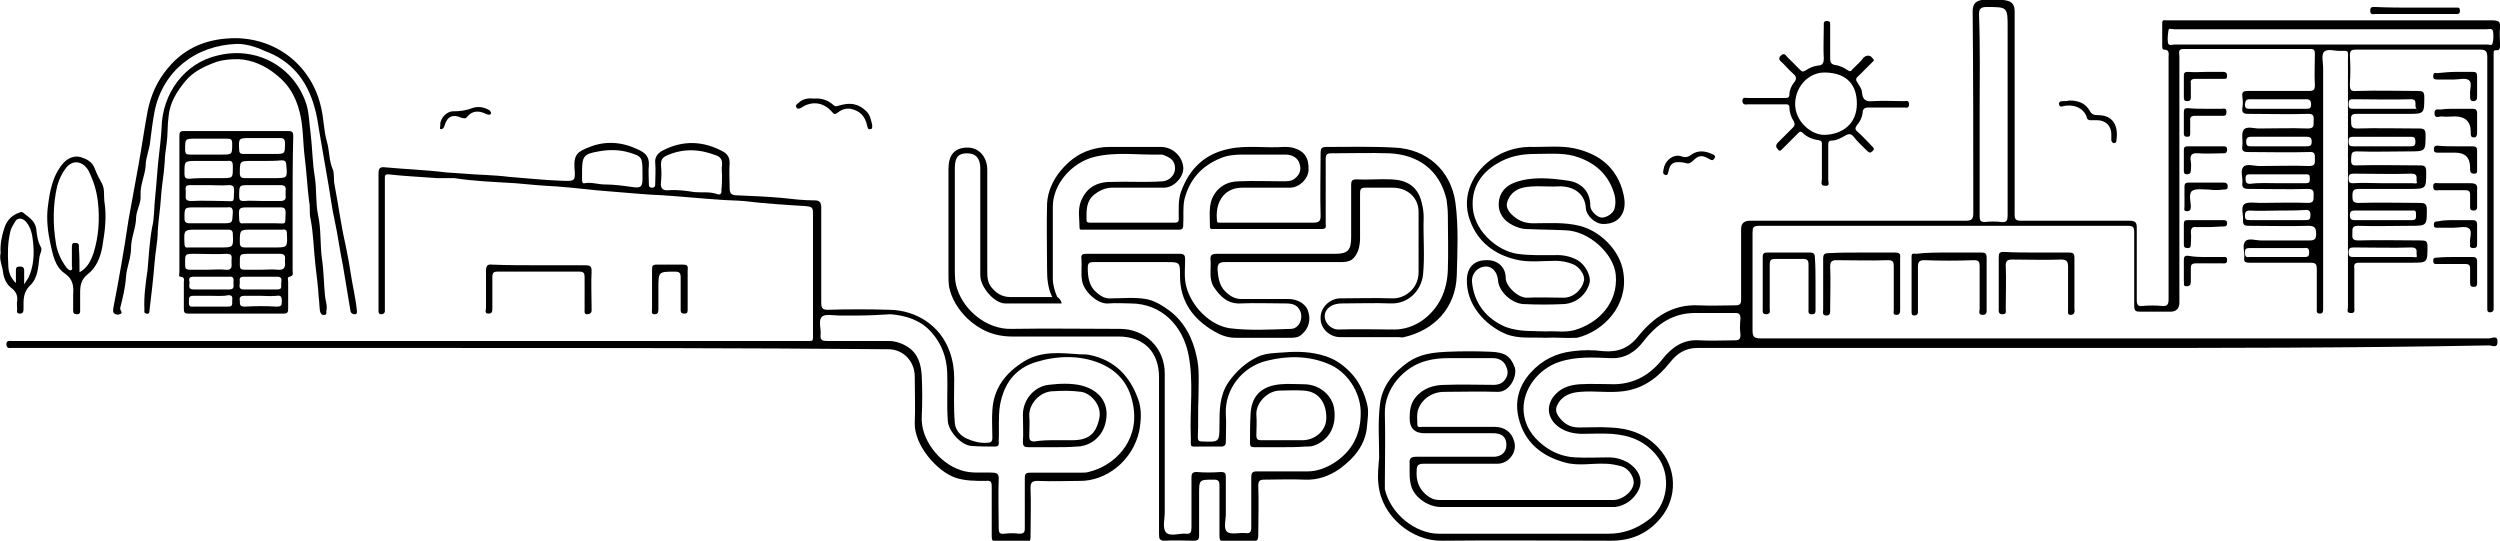 <?xml version="1.0" encoding="utf-8"?>
<!-- Generator: Adobe Illustrator 27.5.0, SVG Export Plug-In . SVG Version: 6.00 Build 0)  -->
<svg version="1.1" id="Layer_1" xmlns="http://www.w3.org/2000/svg" xmlns:xlink="http://www.w3.org/1999/xlink" x="0px" y="0px"
	 viewBox="0 0 393 85" style="enable-background:new 0 0 393 85;" xml:space="preserve">
<g>
	<g>
		<path d="M328.7,54.7c-20.6,0-41.3,0-61.9,0c-1.9,0-3.2,0.9-4.3,2.3c-1.9,2.4-4.2,4.1-7.3,4.5c-2.3,0.3-4.5-0.1-6.8,0.1
			c-1.5,0.1-2.9,0.6-3.6,2.1c-0.3,0.6-0.2,1.1,0.1,1.6c0.8,1.2,1.8,1.9,3.3,1.9c1.6,0,3.3-0.1,4.9,0c2.9,0.1,5.6,1,7.6,3.2
			c2.9,3.1,3.1,7.8,0.3,11.1c-2,2.4-4.6,3.5-7.7,3.5c-8.9,0-17.8-0.1-26.6,0c-4.7,0.1-9.5-3.8-10-8.8c-0.2-1.4,0-2.9,0.1-4.3
			c0-2.7-0.2-5.4,0.1-8.1c0.3-3.1,2.1-5.2,4.5-6.9c1.9-1.3,4-1.5,6.1-1.6c2.3-0.1,4.6-0.1,6.9,0c2.1,0.1,3,0.6,3.7,2.4
			c0.5,1.4-0.8,4-2.7,3.9c-2.8-0.1-5.6,0-8.4,0c-1.9,0-3.6,1.2-4.1,2.9c-0.2,0.7-0.1,1.5-0.1,2.2c0,0.6,0.5,0.4,0.8,0.4
			c3.8,0,7.5,0,11.3,0c1.6,0,2.7,0.8,3.1,2.2c0.6,1.7-0.8,3.6-2.6,3.6c-3.9,0-7.7,0-11.6,0c-0.9,0-1.1,0.3-1.1,1.1
			c-0.1,1.5,0.3,2.7,1.4,3.7c0.7,0.6,1.3,0.9,2.2,0.9c9.1,0,18.2,0,27.3,0c1.6,0,3.4-1.6,3.2-3c-0.1-0.9-0.9-2-1.9-2.3
			c-0.8-0.2-1.7-0.4-2.5-0.4c-2.2-0.1-4.3,0.4-6.4-0.2c-3.7-1-6.4-3.2-7.3-7.1c-0.6-2.6,0.1-5,1.9-7c1.8-2,4-3.1,6.7-3.4
			c1.6-0.2,3.1-0.2,4.7,0c2.2,0.2,4-0.4,5.5-2.3c2.4-3,5.4-5.1,9.5-4.9c1.9,0.1,3.9,0,5.8,0c0.7,0,0.9-0.2,0.9-0.9
			c0-3.7,0-7.4,0-11.1c0-0.9,0.5-1.3,1.4-1.3c11.3,0,22.6,0,33.9,0c0.9,0,1.2-0.2,1.2-1.2c0-10.6,0-21.1-0.1-31.7
			c0-1.1,0.4-1.6,1.4-1.8c1.3-0.3,2.7-0.2,4,0.1c0.9,0.2,1.2,0.8,1.2,1.7c0,1.6,0,3.2,0,4.8c0,9,0,18.1,0,27.1c0,0.8,0.2,1,1,1
			c5.7,0,11.4,0,17.1,0c0.9,0,1.1,0.3,1.1,1.1c0,3.8,0,7.6,0,11.4c0,0.7,0.2,1,0.9,0.9c1-0.1,2.1-0.1,3.1,0c0.8,0.1,1-0.3,1-1
			c0-3.7,0-7.4,0-11.1c0-9,0-18,0-27c0-0.5,0.2-1.2-0.7-1.2c-0.3,0-0.3-0.3-0.3-0.6c0-1.2,0-2.3,0-3.5c0-0.4,0.1-0.6,0.5-0.5
			c0.2,0,0.4,0,0.6,0c16.9,0,33.9,0,50.8,0c1,0,1.3,0.2,1.2,1.2c-0.1,0.8,0,1.6,0,2.5c0,0.5,0.1,1.1-0.7,1c-0.3,0-0.3,0.2-0.3,0.4
			c0,0.3,0,0.5,0,0.8c0,12.9,0,25.8,0,38.7c0,0.3,0,0.6,0,0.9c-0.1,0.3-0.3,0.4-0.6,0.4c-0.3,0-0.4-0.2-0.4-0.5c0-0.3,0-0.5,0-0.8
			c0-12.9,0-25.9,0-38.8c0-0.9-0.2-1.2-1.1-1.2c-6.5,0-13,0-19.5,0c-0.7,0-1,0.1-1,0.9c0.1,1.5,0.1,3,0,4.5c0,0.9,0.1,1.2,1.1,1.1
			c3.2-0.1,6.4,0,9.6,0c0.7,0,1,0.1,1,0.9c0,2.7,0,2.7-2.6,2.7c-2.7,0-5.4,0-8.1,0c-1,0-0.8,0.6-0.8,1.2c0,0.6,0,1.1,0.9,1.1
			c3.3-0.1,6.5,0,9.8,0c0.8,0,1,0.2,1,1c0,2.6,0,2.6-2.6,2.6c-2.7,0-5.5,0.1-8.2,0c-1,0-0.8,0.5-0.9,1.1c0,0.6-0.1,1.2,0.9,1.1
			c3.3-0.1,6.6,0,9.9,0c0.8,0,1,0.2,1,1c0,2.7,0,2.7-2.6,2.7c-2.6,0-5.3,0-7.9,0c-0.9,0-1.1,0.2-1.1,1.1c0,0.8,0.1,1.1,1,1.1
			c3.2-0.1,6.4,0,9.6,0c0.7,0,1.1,0.1,1.1,1c0,2.6,0,2.6-2.6,2.6c-2.7,0-5.5,0.1-8.2,0c-1,0-0.9,0.5-0.9,1.1c0,0.6-0.2,1.2,0.9,1.2
			c3.3-0.1,6.6,0,9.9,0c0.7,0,1,0.1,1,0.9c0,2.6,0,2.6-2.5,2.6c-2.7,0-5.5,0-8.2,0c-0.7,0-0.9,0.2-0.8,0.9c0,2,0,4.1,0,6.1
			c0,0.4,0.2,1-0.6,0.9c-0.7,0-0.4-0.6-0.4-0.9c0-13,0-26,0-38.9c0-1.6,0.2-1.4-1.4-1.4c-0.8,0-1.9-0.4-2.4,0.2
			c-0.4,0.5-0.1,1.6-0.1,2.4c0,12.4,0,24.8,0,37.2c0,0.2,0,0.5,0,0.7c0,0.4,0,0.8-0.5,0.8c-0.6,0-0.5-0.4-0.5-0.8c0-2.1,0-4.2,0-6.2
			c0-0.8-0.2-1-1-1c-3.2,0-6.4,0-9.6,0c-0.7,0-0.9-0.2-0.8-0.8c0.1-0.9-0.4-2,0.2-2.6c0.5-0.5,1.6-0.1,2.4-0.1c2.5,0,5.1,0,7.6,0
			c0.9,0,1.1-0.2,1.1-1.1c0-0.9-0.3-1.2-1.2-1.2c-3.1,0.1-6.2,0-9.4,0c-0.6,0-0.9-0.1-0.9-0.8c0.1-0.9-0.4-2.1,0.2-2.6
			c0.5-0.4,1.7-0.2,2.5-0.2c2.5,0,5-0.1,7.5,0c0.9,0,0.9-0.4,0.9-1.1c0-0.6,0.1-1.1-0.9-1.1c-3.1,0.1-6.2,0-9.2,0
			c-0.8,0-1.2-0.1-1.1-1c0.1-0.8-0.4-1.9,0.2-2.5c0.5-0.5,1.6-0.1,2.5-0.1c2.6,0,5.2-0.1,7.8,0c1,0,0.9-0.5,0.9-1.1
			c0-0.6,0.1-1.2-0.9-1.1c-3.2,0.1-6.4,0-9.6,0c-0.8,0-1-0.2-0.9-1c0.1-0.8-0.2-1.9,0.2-2.5c0.5-0.6,1.6-0.2,2.4-0.2
			c2.6,0,5.1-0.1,7.7,0c1,0,0.9-0.5,0.9-1.1c0-0.6,0.2-1.2-0.8-1.2c-3.1,0.1-6.3,0-9.5,0c-0.7,0-1-0.2-0.9-0.9
			c0.1-0.6,0.1-1.2,0-1.8c-0.1-0.8,0.2-0.9,0.9-0.9c3.2,0,6.4,0,9.6,0c0.7,0,0.9-0.2,0.9-0.9c-0.1-1.6,0-3.3,0-4.9
			c0-0.6-0.1-0.8-0.7-0.8c-6.6,0-13.3,0-19.9,0c-1,0-0.7,0.6-0.7,1.1c0,12.9,0,25.9,0,38.8c0,0.9-0.5,1.4-1.4,1.4
			c-1.6,0-3.1,0-4.7,0c-0.8,0-1-0.1-1-1c0-3.8,0-7.7,0-11.5c0-0.8-0.2-1-1-1c-19.3,0-38.7,0-58,0c-0.9,0-1,0.3-1,1.1
			c0,5.1,0,10.2,0,15.3c0,1,0.2,1.3,1.3,1.3c38.2,0,76.4,0,114.5,0c0.4,0,1.4-0.6,1.3,0.6c0,1-0.9,0.5-1.3,0.5
			C370,54.7,349.4,54.7,328.7,54.7L328.7,54.7z M239.8,83.9c4.4,0,8.7,0,13.1,0c2.2,0,4.2-0.7,6-2c3.4-2.3,3.9-7.3,1.6-10.2
			c-1.9-2.4-4.3-3.3-7.2-3.5c-1.5-0.1-3,0-4.5,0c-1.4,0-2.7-0.3-3.8-1.1c-1.9-1.4-2-3.6-0.4-5.2c1.1-1.1,2.4-1.4,3.8-1.5
			c1.8-0.1,3.7,0,5.5,0c3.1-0.1,5.5-1.5,7.4-3.9c1.5-1.9,3.3-3.2,5.9-3c1.8,0.1,3.7,0,5.5,0c0.7,0,0.9-0.2,0.9-0.9
			c-0.1-0.8-0.1-1.6,0-2.5c0-0.7-0.2-0.9-0.8-0.9c-2.1,0-4.2,0-6.3,0c-3.5,0-6,1.7-8.1,4.4c-1.3,1.7-2.9,2.8-5.2,2.7
			c-2.7-0.1-5.4-0.3-8.1,0.6c-3.3,1.1-5.7,4.3-5.6,7.5c0.1,2.4,1.3,4.2,3.1,5.6c1.4,1.1,3.1,1.8,5,1.9c1.8,0.1,3.5,0,5.3,0
			c1.1,0,2.1,0.3,3,0.8c1.3,0.8,2.7,2.5,1.6,4.5c-0.7,1.3-2,2.3-3.6,2.5c-0.3,0-0.6,0-0.9,0c-8.8,0-17.7,0-26.5,0
			c-1.9,0-4-1.4-4.6-3.1c-0.4-1.2-0.3-2.5-0.3-3.7c-0.1-0.8,0.2-1.1,1-1.1c3.9,0,7.7,0,11.6,0c0.3,0,0.5,0,0.8,0
			c1.2-0.1,1.9-0.9,1.8-2.1c-0.1-1.1-0.8-1.6-2.1-1.6c-3.6,0-7.2,0-10.8,0c-1.5,0-2.3-0.8-2.3-2.3c0-1.2,0.1-2.3,0.9-3.3
			c1.2-1.5,2.9-2,4.7-2c2.5-0.1,5.1,0,7.6,0c0.5,0,1-0.1,1.4-0.4c0.8-0.7,1-1.6,0.6-2.4c-0.3-0.9-1.1-1.4-2.1-1.4c-2.3,0-4.7,0-7,0
			c-1.2,0-2.3,0.1-3.4,0.4c-3.6,0.9-6.7,4.4-6.6,8.3c0.1,3.7,0,7.4,0,11c0,0.3,0,0.6,0,0.9c0.9,3.9,4.8,7,8.5,7
			C230.8,83.9,235.3,83.9,239.8,83.9L239.8,83.9z M311.2,18c0,5.3,0,10.7,0,16c0,0.6,0.1,0.9,0.8,0.9c0.9-0.1,1.8-0.1,2.6,0
			c0.9,0.1,1-0.3,1-1.1c0-9.8,0-19.6,0-29.4c0-3.3,0-3.3-3.3-3.3c-0.8,0-1.2,0.2-1.2,1.1C311.3,7.5,311.2,12.8,311.2,18L311.2,18z
			 M366.4,4.6c-8.2,0-16.4,0-24.6,0c-0.3,0-0.9-0.2-0.9,0.1c-0.1,0.6-0.2,1.4-0.1,2c0.1,0.6,0.7,0.3,1,0.3c12.5,0,25,0,37.5,0
			c3.9,0,7.8,0,11.7,0c0.3,0,0.7,0.2,0.8-0.1c0.2-0.6,0.2-1.4,0.1-2c-0.1-0.5-0.7-0.3-1-0.3C382.7,4.6,374.5,4.6,366.4,4.6
			L366.4,4.6z M358.1,23c1.5,0,2.9,0,4.4,0c0.5,0,0.9,0,0.9-0.7c0-0.6-0.2-0.8-0.8-0.8c-2.9,0-5.8,0-8.7,0c-0.6,0-0.8,0.2-0.8,0.8
			c0,0.7,0.3,0.7,0.9,0.7C355.3,23,356.7,23,358.1,23z M358.2,33.1C358.2,33.1,358.2,33.1,358.2,33.1c-1.5,0-3,0.1-4.5,0
			c-0.6,0-0.8,0.2-0.8,0.8c0,0.6,0.2,0.7,0.8,0.7c2.9,0,5.9,0,8.8,0c0.6,0,0.7-0.2,0.7-0.8c0-0.6-0.2-0.8-0.7-0.8
			C361.1,33.1,359.6,33.1,358.2,33.1z M374.5,40.4c1.6,0,3.1,0,4.7,0c0.3,0,0.9,0.2,0.7-0.3c-0.1-0.4,0.3-1.2-0.8-1.2
			c-3,0.1-6.1,0-9.1,0c-0.5,0-0.8,0.1-0.8,0.7c0,0.6,0.1,0.8,0.7,0.8C371.4,40.4,373,40.4,374.5,40.4z M379.9,17.1
			c-0.5-0.4,0.3-1.5-0.9-1.5c-3,0.1-6.1,0-9.1,0c-0.6,0-0.7,0.2-0.7,0.8c0,0.7,0.3,0.7,0.8,0.7c2.1,0,4.3,0,6.4,0
			C377.6,17.1,378.8,17.1,379.9,17.1z M374.5,28.8c1.6,0,3.1,0,4.7,0c0.3,0,0.9,0.2,0.7-0.3c-0.1-0.4,0.3-1.2-0.8-1.2
			c-3,0.1-6.1,0-9.1,0c-0.5,0-0.8,0.1-0.8,0.7c0,0.6,0.1,0.8,0.7,0.8C371.4,28.7,373,28.8,374.5,28.8z M374.6,21.5c-1.5,0-3,0-4.6,0
			c-0.6,0-0.8,0.1-0.8,0.7c0,0.6,0.1,0.8,0.7,0.8c3,0,6,0,9,0c0.6,0,0.8-0.1,0.8-0.7c0-0.7-0.2-0.8-0.8-0.8
			C377.5,21.5,376.1,21.5,374.6,21.5L374.6,21.5z M358,17.1c1.5,0,3,0,4.5,0c0.5,0,0.8,0,0.8-0.7c0-0.6-0.2-0.8-0.8-0.8
			c-2.9,0-5.9,0-8.8,0c-0.6,0-0.7,0.2-0.8,0.8c0,0.7,0.3,0.7,0.8,0.7C355.2,17.1,356.6,17.1,358,17.1z M374.5,34.6
			c1.6,0,3.1,0,4.7,0c0.6,0,0.6-0.3,0.6-0.8c0-0.5,0-0.8-0.6-0.7c-3,0-6.1,0-9.1,0c-0.5,0-0.7,0.2-0.7,0.7c0,0.5,0.1,0.8,0.7,0.8
			C371.5,34.6,373,34.6,374.5,34.6L374.5,34.6z M358.1,39c-1.5,0-3,0-4.5,0c-0.6,0-0.7,0.2-0.7,0.7c0,0.6,0.2,0.8,0.7,0.7
			c2.9,0,5.8,0,8.7,0c0.6,0,0.7-0.2,0.7-0.7c0-0.6-0.2-0.8-0.7-0.7C361,39,359.6,39,358.1,39z M358.1,28.8c1.5,0,2.9,0,4.4,0
			c0.6,0,0.6-0.3,0.6-0.7c0-0.5,0-0.7-0.6-0.7c-2.9,0-5.9,0-8.8,0c-0.5,0-0.7,0.1-0.7,0.7c0,0.5,0.1,0.8,0.7,0.8
			C355.2,28.7,356.6,28.8,358.1,28.8L358.1,28.8z"/>
		<path d="M165.4,46.7c-0.7-1.5-0.8-2.9-0.8-4.4c0-3.4-0.1-6.9,0-10.3c0.1-1.9,0.9-3.6,2-5c1.3-1.6,2.8-2.8,4.7-3.4
			c0.9-0.3,2-0.5,3-0.5c2.7,0,5.5,0,8.2,0c1.8,0,3.3,1.4,3.5,3.1c0.2,1.5-1.4,3.3-3,3.3c-2.7,0-5.4,0-8.1,0c-1.1,0-2,0.4-2.9,1.1
			c-1.3,1.1-1.2,2.5-1.2,4c0,0.4,0.3,0.4,0.6,0.4c4.4,0,8.9,0,13.3,0c0.6,0,0.6-0.3,0.6-0.7c0-1.3-0.1-2.7,0.3-4
			c1.3-3.7,3.7-6.1,7.6-6.9c2.8-0.6,5.7-0.1,8.6-0.3c0.6,0,1.1,0,1.7,0.2c1.6,0.5,2.3,1.6,2.2,3.5c-0.1,1.4-1.5,2.7-2.9,2.7
			c-2.5,0-5,0-7.5,0c-1.6,0-2.9,0.7-3.6,2.2c-0.4,0.9-0.5,1.9-0.4,2.9c0,0.5,0.3,0.4,0.6,0.4c1,0,2.1,0,3.2,0c3.8,0,7.6,0,11.4,0
			c0.9,0,1.1-0.3,1.1-1.1c-0.1-3.3,0-6.5,0-9.8c0-0.7,0.1-1,0.9-1c3.6,0,7.1-0.1,10.7,0.1c5,0.2,8.9,3.5,9.6,8.7
			c0.5,3.8,0.3,7.7,0.2,11.5c-0.2,5-3.5,8.5-8.3,9.6c-0.3,0.1-0.5,0-0.8,0c-3.1,0-6.2,0-9.2,0c-1.7,0-3.2-1.4-3.1-3.1
			c0-1.6,1.5-3,3.1-3c2.7,0,5.4-0.1,8.1,0c2,0.1,4.2-1.5,4.2-4.1c0-3.2,0-6.3,0-9.5c0-2.2-1.7-3.8-4.1-3.8c-1.4,0-2.8,0-4.3,0
			c-0.7,0-0.8,0.3-0.8,0.9c0,2.3,0,4.7,0,7.1c0,0.6-0.1,1.3-0.3,1.9c-0.6,1.4-1.2,1.8-2.7,1.8c-6.1,0-12.1,0-18.2,0
			c-0.9,0-1.2,0.2-1.2,1.2c0.1,1.3,0.3,2.5,1.2,3.4c0.7,0.7,1.5,1.2,2.5,1.2c2.5,0,4.9,0,7.4,0c1.4,0,2.7,0.7,3.1,1.8
			c0.5,1.4,0.2,2.8-1,3.8c-0.4,0.4-1,0.5-1.6,0.5c-2.9,0-5.9,0-8.8,0c-1.2,0-2.3-0.4-3.3-1c-3.3-1.9-5.4-4.7-5.4-8.7
			c0-2.2,0-2.2-2.2-2.2c-3.8,0-7.6,0-11.4,0c-0.7,0-0.9,0.2-0.9,0.9c0,1.5,0.2,2.9,1.4,3.9c0.7,0.6,1.4,1,2.3,0.9
			c1.8,0,3.6-0.2,5.4,0.1c1.3,0.2,2.6,1,3.7,1.8c2.4,1.8,3.7,4.4,4.3,7.2c0.5,2.1,0.3,4.3,0.3,6.5c-0.1,2.1,0,4.2-0.1,6.2
			c0,0.6,0.2,0.7,0.7,0.7c2.7,0.1,2.7,0.1,2.7-2.6c0-2.3,0-4.6,1.4-6.7c1.2-1.7,2.7-3.1,4.6-4c1.2-0.6,2.7-0.6,4.1-0.7
			c2.2-0.2,4.5-0.1,6.6,0.6c1.6,0.5,3.1,1.6,4.3,3c1.1,1.3,1.8,2.9,2.2,4.5c0.3,1.1,0.1,2.3,0,3.4c-0.2,3-2,5.1-4.3,6.8
			c-1.6,1.1-3.4,1.8-5.5,1.7c-2.1-0.1-4.2,0-6.3,0c-0.8,0-1,0.2-1,1c0.1,2.6,0,5.1,0,7.7c0,0.7-0.1,1-0.9,1c-1.5-0.1-2.9-0.1-4.4,0
			c-0.7,0-0.8-0.2-0.8-0.9c0-2.6,0-5.2,0-7.9c0-0.7-0.2-0.9-0.9-0.9c-2.3,0-2.3,0-2.3,2.3c0,2.2,0,4.4,0,6.5c0,0.6-0.2,0.8-0.8,0.8
			c-1.5,0-3.1-0.1-4.6,0c-0.8,0-0.9-0.3-0.9-1c0-8.2,0-16.5,0-24.7c0-3.9-2.3-6.4-6.4-6.4c-5.6,0-11.1,0-16.7,0
			c-2.8,0-5.1-1-7.1-2.9c-1.4-1.4-2.4-3-2.8-4.9c-0.1-0.7-0.1-1.4-0.1-2.1c0-5.5,0-10.9,0-16.4c0-2.2,0.9-3.3,2.8-3.4
			c2-0.1,3.3,1.5,3.3,3.5c0,5.3,0,10.6,0,15.8c0,0.9,0,1.8,0.6,2.6c0.8,1,1.7,1.6,3.1,1.6C160.9,46.7,163.1,46.7,165.4,46.7
			L165.4,46.7z M166.9,47.7c-3,0-6,0-8.9,0c-1.7,0-3.9-2.6-3.9-4.4c0-5.6,0-11.2,0-16.9c0-1.5-0.7-2.3-2.1-2.3
			c-1.3,0-1.9,0.6-1.9,2.3c0,5.3,0,10.6,0,15.9c0,1.1,0,2.1,0.4,3.2c1.1,3.3,4.6,6.3,8.5,6.2c5.7-0.1,11.4,0,17.1,0c3.8,0,7,2.9,7,7
			c0,7.3,0,14.6,0,21.9c0,1-0.4,2.4,0.2,3.1c0.7,0.7,2.1,0.1,3.1,0.2c0.8,0.1,0.9-0.3,0.9-1c0-2.6,0-5.2,0-7.8
			c0-0.6,0.1-0.9,0.8-0.9c1.3,0.1,2.5,0.1,3.8,0c0.7,0,0.8,0.2,0.8,0.8c0,1.9,0,3.9,0,5.8c0,1-0.4,2.3,0.2,2.8
			c0.6,0.5,1.9,0.1,2.9,0.2c0.7,0.1,0.9-0.2,0.9-0.9c0-2.6,0-5.2,0-7.9c0-0.7,0.2-0.9,0.9-0.9c2.7,0,5.4,0,8,0
			c1.4,0,2.7-0.5,3.9-1.2c3.1-1.9,4.5-4.7,4.4-8.3c-0.1-3-2.1-6.2-5.1-7.4c-3.1-1.3-6.4-1.3-9.6-0.5c-3.9,0.9-6.7,4.5-6.5,8.4
			c0.1,1.4,0,2.9,0,4.3c0,0.6-0.2,0.8-0.8,0.8c-1.1,0-2.2,0-3.3,0c-1.6,0-1.4,0.2-1.4-1.4c-0.2-4.4,0.5-8.8-0.4-13.2
			c-0.9-4.3-4.1-7.9-9.1-7.9c-1.1,0-2.2-0.1-3.4,0c-1.8,0.2-4-2-4.2-3.6c-0.2-1.2,0-2.3-0.1-3.4c-0.1-0.7,0.2-0.8,0.8-0.8
			c4.9,0,9.8,0,14.7,0c0.7,0,0.8,0.3,0.8,0.9c0,1.4-0.2,2.9,0.2,4.3c0.8,3,3.6,6,6.8,6.5c3.2,0.4,6.4,0.2,9.6,0.1
			c1.3,0,2-1.6,1.5-2.8c-0.5-1.1-1.4-1.2-2.4-1.2c-2.3,0-4.7-0.1-7,0c-2,0.1-3.2-1.1-4.2-2.6c-0.8-1.3-0.4-2.8-0.5-4.2
			c-0.1-0.8,0.2-1,1-1c6.2,0,12.4,0,18.6,0c2,0,2.5-0.6,2.5-2.6c0-2.7,0-5.4,0-8.2c0-0.6,0.1-0.9,0.8-0.9c1.9,0.1,3.7-0.1,5.6,0
			c2.2,0.1,4.1,1,4.7,3.7c0.2,0.8,0.3,1.5,0.3,2.3c-0.1,3,0.2,6-0.1,9c-0.3,2.5-2.3,4.6-5.1,4.5c-2.5-0.1-5,0-7.5,0
			c-1,0-2,0.2-2.6,1.1c-0.8,1.3,0.4,3,1.9,3c2.9-0.1,5.9,0,8.8,0c1.5,0,3-0.5,4.2-1.3c2.8-1.9,4.1-4.8,4.2-8.1c0.1-2.9,0-5.7,0-8.6
			c0-0.8-0.1-1.6-0.2-2.4c-1.1-4.8-4.6-7.1-9-7.3c-3-0.1-6.1,0-9.1,0c-0.7,0-0.9,0.2-0.9,0.9c0,3.4,0,6.7,0,10.1
			c0,0.4,0.2,0.9-0.6,0.9c-5.7,0-11.3,0-17,0c-0.2,0-0.6,0.1-0.6-0.3c0-1.5-0.2-3,0.3-4.4c0.8-1.9,2.4-2.8,4.3-2.8
			c2.3-0.1,4.5,0,6.8,0c0.7,0,1.4,0,1.9-0.4c0.8-0.6,1.1-1.4,0.8-2.3c-0.2-0.9-1.1-1.5-2.2-1.5c-2.2,0-4.5,0-6.7,0
			c-1.2,0-2.5,0.1-3.6,0.6c-2.9,1.2-4.8,3.3-5.6,6.4c-0.3,1.4-0.1,2.7-0.2,4c0,0.4,0,0.8-0.6,0.8c-5,0-10.1,0-15.1,0
			c-0.3,0-0.6,0.1-0.6-0.3c0-1.4-0.3-2.8,0.2-4.1c0.8-2.1,2.4-3.1,4.7-3.1c2.7-0.1,5.5,0.1,8.2-0.1c1-0.1,1.8-0.9,1.9-1.8
			c0.1-1.1-0.4-1.8-1.5-2.2c-0.2-0.1-0.4-0.2-0.7-0.2c-3.5,0.1-7.1-0.5-10.6,0.4c-3.4,0.9-6.4,4.2-6.4,7.8c0,3.8,0,7.6,0,11.3
			c0,1,0.3,2,0.7,2.9C166.6,46.9,166.8,47.3,166.9,47.7L166.9,47.7z"/>
		<path d="M70.9,54.7c-22.8,0-45.6,0-68.4,0c-0.2,0-0.5,0-0.7,0c-0.4,0-0.7,0.1-0.8-0.5c0-0.7,0.4-0.6,0.8-0.6c0.3,0,0.5,0,0.8,0
			c41.3,0,82.5,0,123.8,0c1.6,0,1.4,0.2,1.4-1.4c0-6.2,0-12.5,0-18.7c0-0.9-0.2-1-1.1-1.1c-3.3-0.2-6.5-0.4-9.8-0.8
			c-1.2-0.1-2.5-0.1-3.7-0.2c-3-0.2-6-0.5-9-0.7c-2.7-0.1-5.5-0.4-8.2-0.6c-2.9-0.2-5.7-0.6-8.6-0.8c-2.1-0.1-4.3-0.3-6.4-0.5
			c-3.2-0.2-6.4-0.3-9.6-0.8C70.6,28,69.6,28,68.7,28c-2.6-0.2-5.1-0.3-7.7-0.6c-0.3,0-0.5,0.1-0.5,0.4c0,0.3,0,0.5,0,0.8
			c0,6.5,0,13.1,0,19.6c0,0.3,0,0.5,0,0.8c-0.1,0.3-0.3,0.4-0.6,0.4c-0.3,0-0.4-0.2-0.4-0.5c0-0.2,0-0.4,0-0.6c0-7,0-14,0-21
			c0-0.8,0.2-1.1,1-1c3.2,0.3,6.4,0.4,9.6,0.8c1,0.1,1.9,0.1,2.9,0.2c2.3,0.2,4.7,0.2,7,0.5c2.7,0.2,5.3,0.5,8,0.6
			c2.4,0.1,2.5,0.2,2.3-2.1c-0.1-2.1,0.6-2.5,2.4-3.2c2.5-1,5.1-0.8,7.6,0.4c1.1,0.5,1.8,1.1,1.7,2.5c-0.1,0.9,0,1.9,0,2.9
			c0,0.3,0,0.6,0.5,0.6c0.5,0,0.5-0.3,0.5-0.6c0-1.1,0.1-2.2,0-3.3c-0.1-0.9,0.4-1.5,1.1-1.9c3.2-1.7,6.5-1.6,9.7,0.2
			c0.6,0.4,0.9,0.9,0.9,1.7c-0.1,1.3,0,2.7,0,4c0,0.8,0.3,1.1,1.1,1.1c2.3,0.1,4.7,0.2,7,0.4c1.8,0.2,3.5,0.4,5.3,0.4
			c0.7,0,1,0.3,1,1.1c0,5,0,10,0,15c0,0.8,0.2,1.1,1,1.1c3.2-0.1,6.5-0.1,9.8,0c4.1,0.1,7.9,2.4,9.4,6.6c0.5,1.4,0.7,2.8,0.7,4.2
			c0,2.3-0.1,4.7,0.1,7c0.1,1.2,1,2.1,2,2.5c0.9,0.4,2,0.7,3.1,0.6c0.6,0,0.8-0.2,0.8-0.8c0-1.4-0.1-2.9,0-4.3
			c0.2-3.5,2.1-5.9,5-7.7c2.8-1.7,5.8-1.3,8.8-1.1c0.5,0,1,0,1.5,0.1c3.9,0.8,6.3,3.3,7.6,6.9c0.6,1.6,0.5,3.3,0.2,5
			c-1,4.7-5.2,8-9.5,7.9c-2.2,0-4.3,0.1-6.5,0c-0.9,0-1.1,0.3-1.1,1.1c0.1,2.6,0,5.1,0,7.7c0,0.7-0.2,0.9-0.8,0.8
			c-1.5,0-2.9-0.1-4.4,0c-0.7,0-0.9-0.2-0.9-0.9c0-2.6,0-5.2,0-7.8c0-0.8-0.2-1-1-0.9c-1.6,0-3.2,0-4.7-0.5c-2.9-1-6.5-5.1-6.4-8.6
			c0.1-2.4,0-4.8,0-7.3c0-2.3-1.7-4.3-4.2-4.3C116.7,54.7,93.8,54.7,70.9,54.7L70.9,54.7z M134.9,49.6c-1,0-2,0-3,0
			c-0.9,0-2.2-0.3-2.7,0.2c-0.6,0.6-0.1,1.9-0.2,2.8c-0.1,0.9,0.3,1,1,1c3.2,0,6.4,0,9.7,0c1.1,0,2.2,0.4,3.1,1
			c1.6,1.1,2,2.8,2.1,4.5c0.1,2.1,0.1,4.3,0,6.4c-0.2,3.5,2.7,7.3,6.1,8.4c1.7,0.6,3.3,0.3,5,0.4c0.7,0,1,0.2,1,0.9
			c-0.1,2.6,0,5.2,0,7.8c0,0.7,0.1,1,0.9,0.9c0.8-0.1,1.6-0.1,2.3,0c0.7,0,0.9-0.2,0.9-0.8c0-2.6,0-5.2,0-7.9c0-0.8,0.2-0.9,1-0.9
			c2.7,0,5.4,0,8,0c0.3,0,0.7,0,1-0.1c3.9-0.9,7.9-4.6,7.1-10.1c-0.5-3.4-2.2-5.7-5.3-7c-3.2-1.3-6.7-1.2-10-0.2
			c-3.3,1-5.1,3.4-5.7,6.8c-0.3,1.9-0.1,3.8-0.2,5.7c0,0.4,0.1,0.8-0.6,0.8c-1.2,0-2.4,0-3.7-0.1c-1.6-0.1-3.6-2.3-3.7-3.9
			c-0.2-2.5,0-5.1-0.1-7.7c-0.1-2.4-0.9-4.5-2.5-6.3c-1.7-1.9-4-2.6-6.4-2.8C138.2,49.5,136.6,49.6,134.9,49.6z M113.5,27.6
			c0-0.5-0.1-1.1,0-1.6c0.1-0.9-0.3-1.4-1-1.6c-2.6-1-5.2-1.1-7.8,0.1c-0.6,0.3-0.8,0.7-0.8,1.4c0.1,0.9,0.1,1.8,0,2.8
			c-0.1,0.9,0.3,1.3,1.2,1.2c1.4-0.1,2.8,0.1,4.1,0.3c1.2,0.1,2.4-0.1,3.5,0.3c0.4,0.2,0.8,0,0.7-0.6
			C113.5,29,113.5,28.3,113.5,27.6L113.5,27.6z M101,27.2c0-2.5-0.1-2.6-2-3.2c-1.6-0.5-3.3-0.5-4.9-0.2c-2.4,0.4-2.6,0.8-2.6,3.3
			c0,0.4,0,0.8,0,1.2c0,0.3,0.1,0.6,0.4,0.5c1.1-0.2,2.1,0.2,3.2,0.2c1.4,0,2.9,0.2,4.3,0.4c1.3,0.2,1.6,0,1.6-1.3
			C101,27.8,101,27.5,101,27.2L101,27.2z"/>
		<path d="M46,32.1c0,3.5,0,6.9,0,10.4c0,0.4,0.2,0.9-0.5,1c-0.4,0.1-0.2,0.5-0.2,0.8c0,1.4,0,2.8,0,4.2c0,0.6-0.1,0.8-0.8,0.8
			c-5,0-10,0-14.9,0c-0.6,0-0.7-0.2-0.7-0.8c0-1.4,0-2.7,0-4.1c0-0.4,0.2-0.8-0.5-0.9c-0.4,0-0.2-0.4-0.2-0.7c0-7.1,0-14.3,0-21.4
			c0-0.6,0.1-0.8,0.7-0.8c5.5,0,11,0,16.5,0c0.7,0,0.7,0.4,0.7,0.9C46,25.1,46,28.6,46,32.1L46,32.1z M32.9,38.9c0.6,0,1.1,0,1.7,0
			c2.1,0,2.1,0,2-2.1c0-0.5-0.2-0.7-0.7-0.7c-1.6,0-3.2,0-4.8,0c-2.2,0-2.2,0-2.1,2.2c0,0.5,0.2,0.7,0.6,0.6
			C30.8,38.9,31.8,38.9,32.9,38.9L32.9,38.9z M32.8,28c0.7,0,1.4,0,2,0c1.9,0,1.8,0,1.8-1.9c0-0.7-0.2-0.9-0.9-0.8
			c-1.6,0-3.1,0-4.7,0c-2.1,0-2,0-2,2.1c0,0.5,0.2,0.7,0.7,0.7C30.8,28,31.8,28,32.8,28z M41.4,25.3c-0.6,0-1.2,0-1.8,0
			c-1.9,0-1.9,0-1.9,1.9c0,0.6,0.2,0.8,0.8,0.8c1.5,0,3,0,4.6,0c2.1,0,2.1,0,1.9-2.1c0-0.5-0.2-0.7-0.7-0.7
			C43.3,25.3,42.4,25.3,41.4,25.3L41.4,25.3z M41.4,36.1c-0.6,0-1.2,0-1.8,0c-1.9,0-1.9,0-1.9,2c0,0.6,0.2,0.8,0.8,0.8
			c1.5,0,3,0,4.6,0c2.1,0,2.1,0,2-2.2c0-0.5-0.2-0.7-0.7-0.6C43.3,36.1,42.4,36.1,41.4,36.1L41.4,36.1z M32.9,29.1c-1,0-2,0-3,0
			c-0.6,0-0.8,0.2-0.7,0.8c0,0.3,0,0.5,0,0.8c-0.1,0.7,0.2,0.9,0.9,0.9c1.7-0.1,3.3,0,5,0c1.9,0,1.6,0.4,1.7-1.7
			c0-0.6-0.2-0.8-0.8-0.8C34.8,29.2,33.9,29.1,32.9,29.1L32.9,29.1z M32.8,35.1c0.7,0,1.4,0,2.1,0c1.7,0,1.6,0,1.7-1.7
			c0-0.7-0.2-0.9-0.9-0.8c-1.7,0-3.3,0-5,0c-1.7,0-1.7,0-1.7,1.7c0,0.6,0.2,0.8,0.8,0.8C30.9,35.1,31.9,35.1,32.8,35.1L32.8,35.1z
			 M32.7,42.4c0.9,0,1.8-0.1,2.7,0c0.8,0.1,1.1-0.2,1-1c0-0.2,0-0.4,0-0.6c0.1-0.7-0.1-0.9-0.8-0.9c-1.6,0.1-3.2,0-4.9,0
			c-1.7,0-1.6,0-1.6,1.7c0,0.6,0.1,0.8,0.8,0.8C30.8,42.4,31.8,42.4,32.7,42.4L32.7,42.4z M41.2,35.1c0.7,0,1.4,0,2.1,0
			c1.8,0,1.5,0.4,1.6-1.7c0-0.6-0.2-0.8-0.8-0.8c-1.6,0-3.2,0-4.9,0c-1.7,0-1.7,0-1.6,1.8c0,0.6,0.2,0.8,0.7,0.7
			C39.3,35.1,40.3,35.1,41.2,35.1L41.2,35.1z M41.3,31.6c0.9,0,1.8,0,2.7,0c0.7,0,1-0.2,0.9-0.9c0-0.2,0-0.5,0-0.7
			c0.1-0.7-0.2-0.9-0.8-0.9c-1.6,0-3.2,0-4.9,0c-1.6,0-1.6,0-1.6,1.7c0,0.6,0.1,0.8,0.7,0.8C39.4,31.5,40.3,31.6,41.3,31.6z
			 M32.8,21.8c-0.7,0-1.4,0-2,0c-1.7,0-1.7,0-1.7,1.7c0,0.7,0.2,0.8,0.8,0.8c1.6,0,3.2,0,4.9,0c1.7,0,1.7,0,1.7-1.7
			c0-0.7-0.2-0.8-0.8-0.8C34.7,21.8,33.8,21.8,32.8,21.8L32.8,21.8z M41.2,42.4c0.8,0,1.6-0.1,2.4,0c1,0.1,1.3-0.3,1.2-1.2
			c0-0.1,0-0.3,0-0.4c0.1-0.7-0.2-0.9-0.8-0.9c-1.6,0-3.1,0-4.7,0c-1.7,0-1.6,0-1.6,1.7c0,0.6,0.1,0.8,0.8,0.8
			C39.4,42.4,40.3,42.4,41.2,42.4L41.2,42.4z M41.2,24.2h1.9c1.7,0,1.7,0,1.7-1.7c0-0.6-0.2-0.8-0.8-0.8c-1.5,0-3,0-4.6,0
			c-1.9,0-1.9,0-1.8,1.9c0,0.4,0.2,0.6,0.6,0.6C39.2,24.2,40.2,24.2,41.2,24.2L41.2,24.2z M33.1,43.5c-0.9,0-1.8,0-2.7,0
			c-0.8,0-0.7,0.5-0.6,0.9c0,0.4-0.3,1.1,0.6,1.1c1.9,0,3.7,0,5.6,0c0.9,0,0.7-0.5,0.7-1c0-0.5,0.2-1.1-0.7-1
			C35,43.5,34,43.5,33.1,43.5L33.1,43.5z M40.9,43.5c-0.9,0-1.8,0-2.6,0c-0.8,0-0.6,0.5-0.6,0.9c0,0.4-0.3,1.1,0.6,1.1
			c1.8,0,3.5,0,5.3,0c0.8,0,0.6-0.5,0.6-0.9c0-0.4,0.3-1.1-0.6-1.1C42.7,43.5,41.8,43.5,40.9,43.5z M33.1,46.5c-0.9,0-1.8,0-2.7,0
			c-0.7,0-0.7,0.3-0.7,0.8c0,0.5-0.1,1,0.7,0.9c1.8,0,3.6,0,5.5,0c0.7,0,0.6-0.4,0.6-0.9c0-0.4,0.2-0.9-0.6-0.9
			C35,46.6,34,46.5,33.1,46.5L33.1,46.5z M40.9,46.5c-0.8,0-1.6,0-2.4,0c-0.7,0-0.9,0.2-0.8,0.8c0,0.6,0,0.9,0.8,0.9
			c1.6-0.1,3.3-0.1,5,0c0.8,0,0.8-0.3,0.8-0.9c0-0.7-0.2-0.9-0.8-0.8C42.5,46.6,41.7,46.5,40.9,46.5L40.9,46.5z"/>
		<path d="M242.9,53.1c-2.1-0.1-4.2,0.2-6.2-0.6c-3.3-1.4-6.3-4.7-6.1-8.7c0.1-2,1.4-2.9,3-2.9c1.7-0.1,3.1,1,3.1,2.8
			c0,1.3,1.9,3.1,3.3,3.1c1.9-0.1,3.9,0,5.8,0c1.5,0,2.9-1.2,3.2-2.7c0.2-0.8-0.7-2.2-1.8-2.6c-0.8-0.3-1.7-0.5-2.6-0.5
			c-2.1,0-4.3,0.3-6.3-0.2c-3.4-0.8-6-2.8-7.2-6.1c-1.5-3.9,0.5-7.9,3.9-10c1.9-1.2,4-1.7,6.3-1.6c2,0,4-0.2,6.1,0.2
			c3.7,0.8,6.4,2.7,7.6,6.4c0.3,1.1,0.6,2.3,0.2,3.5c-0.5,1.4-1.7,2.1-3.4,2c-1.1-0.1-2.4-1.3-2.5-2.4c-0.1-2.6-2.3-3.6-4.3-3.5
			c-1.9,0.1-3.8-0.2-5.6,0.2c-1.3,0.3-2.2,1.2-2.5,2.4c-0.2,0.9,0.5,1.7,1.3,2.3c0.8,0.6,1.7,0.9,2.8,0.9c2.4,0,4.9-0.2,7.3,0.4
			c3,0.7,6.4,3.7,6.9,7.4c0.8,5.1-3.1,9.2-7.3,10.2C246.1,53.2,244.5,53,242.9,53.1L242.9,53.1z M243.1,52.1
			c1.3-0.1,2.9,0.2,4.4-0.2c3.8-1.1,6.9-4.3,6.5-8.7c-0.3-3.3-4.2-6.9-7.9-7c-2.1-0.1-4.1-0.1-6.2-0.2c-0.7,0-1.5-0.3-2.1-0.6
			c-1.4-0.7-2.3-1.9-2.2-3.5c0.1-1.6,1.1-2.7,2.5-3.2c2.7-1,5.6-0.7,8.4-0.3c2.1,0.3,3.5,1.7,3.5,4c0,0.7,1,1.7,1.7,1.8
			c0.7,0.1,1.9-0.6,2.1-1.4c0.3-1.1,0.1-2.1-0.3-3.1c-1.1-2.8-3.3-4.4-6.1-5.2c-2-0.5-4.1-0.3-6.1-0.3c-2.2,0-4.2,0.4-6.1,1.6
			c-2.3,1.4-3.7,3.5-3.7,6.2c-0.1,4,3.7,7.4,7,7.9c2.1,0.3,4.3,0.2,6.4,0.2c1.1,0,2.2,0.3,3.1,0.8c1.2,0.7,2.1,2.4,1.9,3.5
			c-0.5,2-2.2,3.3-4.1,3.4c-2.1,0.1-4.2,0.1-6.3,0c-1.9-0.1-3.9-2-4-3.7c-0.1-1.3-0.9-2.3-2.1-2.2c-1.1,0.1-2.1,1.1-2,2.4
			c0.3,3.3,2.2,5.8,5.3,7.1C238.9,52.2,240.9,52,243.1,52.1L243.1,52.1z"/>
		<path d="M37.3,6.9c-6.5,0.2-11.7,4.2-13,10.6c-0.3,1.6-0.5,3.2-0.7,4.8c-0.1,1.2-0.7,2.5-0.7,3.7c-0.1,1.6-0.9,3.1-0.8,4.7
			c0.1,1.2-0.6,2.2-0.7,3.4c0,1.7-0.8,3.2-0.8,4.9c0,1.6-0.7,3-0.8,4.6c-0.1,1.6-0.5,3.2-0.9,4.8c-0.1,0.4,0.6,0.8-0.1,1
			c-0.2,0.1-0.5,0.1-0.8-0.1c-0.3-0.2-0.2-0.5-0.2-0.8c0.9-4.6,1.7-9.2,2.4-13.9c0.5-2.9,1.1-5.9,1.6-8.8c0.5-2.8,0.9-5.6,1.4-8.3
			c0.5-2.5,1.5-4.8,3.2-6.8c2.8-3.4,6.5-4.7,10.7-4.7c6.6,0.1,12,4.5,13.4,11c0.4,1.7,0.4,3.6,0.9,5.3c0.4,1.4,0.3,2.9,0.9,4.3
			c0.3,0.7,0.1,1.6,0.3,2.5c0.6,3.1,1,6.3,1.7,9.3c0.3,1.5,0.6,3,0.8,4.4c0.3,2,0.8,4,1,6c0,0.2,0.1,0.6-0.3,0.6
			c-0.3,0-0.6-0.1-0.7-0.5c-0.4-2.4-0.8-4.8-1.2-7.2c-0.5-2.4-0.8-4.8-1.3-7.1c-0.4-1.7-0.6-3.5-0.9-5.2c-0.5-2.9-1-5.8-1.5-8.7
			c-0.2-1.3-0.4-2.7-0.8-4c-1.2-4.2-3.7-7.2-7.8-8.7C40.1,7.3,38.6,6.9,37.3,6.9L37.3,6.9z"/>
		<path d="M37.5,9.3c-1.4,0-2.4,0.1-3.4,0.4c-1.9,0.7-3.7,1.5-5,3.1c-1.3,1.6-2.4,3.3-2.6,5.5c-0.2,1.4-0.1,2.8-0.3,4.2
			c-0.1,1-0.3,1.9-0.3,2.9c-0.1,1.9-0.5,3.8-0.6,5.7c-0.1,1.7-0.4,3.5-0.5,5.2c0,1.7-0.4,3.4-0.5,5c-0.2,2.5-0.5,5-0.8,7.5
			c0,0.4-0.1,0.6-0.5,0.5c-0.4-0.1-0.3-0.3-0.3-0.6c-0.1-2.1,0.2-4.2,0.5-6.3c0.2-2.2,0.3-4.4,0.7-6.6c0.4-1.6,0.3-3.3,0.5-4.9
			c0.2-1.9,0.3-3.8,0.5-5.7c0.2-1.7,0.4-3.4,0.5-5.1c0.1-5.3,3.5-10.2,8.9-11.4c6.3-1.5,12.1,2,13.9,7.8c0.4,1.4,0.4,2.8,0.6,4.2
			c0.3,2.4,0.3,4.8,0.7,7.2c0.3,2,0.1,4,0.5,5.9c0.5,2.2,0.3,4.6,0.6,6.8c0.3,2,0.3,4,0.5,6c0.1,0.8,0.4,1.5,0.2,2.3
			c0,0.2,0.1,0.6-0.3,0.6c-0.5,0.1-0.6-0.3-0.7-0.6c-0.1-0.7-0.1-1.5-0.2-2.2c-0.1-1.6-0.3-3.3-0.5-4.9c-0.3-2.5-0.3-5-0.8-7.5
			c-0.2-0.8,0-1.7-0.2-2.6c-0.3-2.3-0.4-4.7-0.7-7c-0.3-2.4-0.2-4.8-0.8-7.1c-0.6-2.4-1.7-4.3-3.6-5.8C41.7,10.3,39.6,9.4,37.5,9.3
			L37.5,9.3z"/>
		<path d="M294.6,9.5c-0.8,0.8-1.7,1.7-2.5,2.5c-0.4,0.3-0.4,0.6-0.1,1c0.3,0.5,0.7,1,0.7,1.5c0.1,1.2,0.6,1.5,1.7,1.4
			c1.6-0.1,3.3,0,4.9,0c0.3,0,0.8-0.2,0.8,0.5c0,0.7-0.5,0.5-0.8,0.5c-1.8,0-3.7,0-5.5,0c-0.7,0-1,0.2-1,0.9
			c-0.1,0.7-0.4,1.3-0.9,1.9c-0.3,0.4-0.3,0.7,0.1,1c0.8,0.7,1.5,1.5,2.3,2.3c0.3,0.3,0.4,0.5,0,0.8c-0.3,0.3-0.5,0.2-0.8-0.1
			c-0.7-0.7-1.5-1.4-2.1-2.2c-0.4-0.5-0.8-0.5-1.3-0.2c-0.7,0.4-1.4,0.8-2.2,0.8c-0.5,0-0.5,0.4-0.5,0.7c0,1.8,0,3.7,0,5.5
			c0,0.4,0.3,1-0.5,0.9c-0.8,0-0.5-0.6-0.5-1c0-1.8,0-3.5,0-5.3c0-0.5,0.1-0.8-0.7-0.9c-0.8-0.1-1.7-0.5-2.3-1.1
			c-0.4-0.4-0.6-0.1-0.8,0.1c-0.8,0.8-1.6,1.6-2.4,2.4c-0.2,0.2-0.4,0.5-0.7,0.1c-0.3-0.3-0.4-0.6-0.1-1c0.8-0.8,1.6-1.6,2.4-2.4
			c0.3-0.3,0.4-0.5,0.2-1c-0.4-0.6-0.7-1.4-0.7-2.2c0-0.6-0.5-0.5-0.8-0.5c-1.9,0-3.8,0-5.7,0c-0.3,0-0.8,0.2-0.9-0.5
			c0-0.7,0.5-0.5,0.8-0.5c1.9,0,3.9,0,5.8,0c0.5,0,0.8,0,0.8-0.6c0-0.6,0.3-1.3,0.7-1.8c0.6-0.7,0.3-1.1-0.3-1.6
			c-0.6-0.5-1.1-1.2-1.7-1.7c-0.4-0.3-0.4-0.7,0-1c0.4-0.4,0.7-0.1,0.9,0.2c0.7,0.7,1.4,1.4,2.1,2.1c0.3,0.3,0.4,0.3,0.8,0.1
			c0.6-0.4,1.2-0.7,2-0.8c0.6,0,0.9-0.3,0.9-1.1c-0.1-1.7,0-3.4,0-5.1c0-0.4-0.1-0.8,0.5-0.8c0.6,0,0.5,0.4,0.5,0.7
			c0,1.7,0,3.5,0,5.2c0,0.6,0.2,0.9,0.7,1c0.8,0.1,1.4,0.4,2,0.8c0.4,0.3,0.6,0.2,0.8-0.1c0.6-0.6,1.3-1.2,1.8-1.9
			C293.6,8.6,294.1,8.6,294.6,9.5L294.6,9.5z M286.9,21.2c2.7-0.1,5-1.7,5-4.9c0-2.9-1.5-4.8-4.9-4.9c-2.6-0.1-4.7,2.1-4.8,4.8
			C282.1,19.1,284.8,21.3,286.9,21.2z"/>
		<path d="M11.5,46.6c0-0.1,0-0.1,0-0.2c0.1-1.4,0-2.5-1.3-3.4c-1.6-1.1-1.9-3-2.3-4.8c-0.4-1.8-0.6-3.7-0.4-5.5
			c0.3-2.5,0.7-5,2.4-7c0.7-0.8,1.7-1.3,2.8-1c0.9,0.3,1.8,0.7,2.2,1.8c0.3,0.8,0.7,1.6,1.1,2.3c0.5,0.9,0.3,1.9,0.4,2.8
			c0.4,2.4,0.1,4.7-0.3,7.1c-0.3,1.8-1,3.4-2.3,4.4c-1.1,0.9-1.2,1.8-1.2,3c0,0.9,0,1.8,0,2.7c0,0.3,0,0.6-0.5,0.6
			c-0.5,0-0.6-0.2-0.6-0.6C11.5,48,11.5,47.3,11.5,46.6L11.5,46.6z M12.5,42.8c1.3-0.7,1.8-1.9,2.2-3c0.8-2.6,1-5.2,0.7-8
			c-0.2-1.8-0.7-3.4-1.5-5c-0.9-1.5-2.5-1.8-3.6-0.3c-0.6,0.8-1,1.7-1.3,2.7c-0.7,3-0.7,6.1-0.2,9.1c0.2,1.3,0.8,2.6,1.6,3.7
			c0.2,0.2,0.4,0.5,0.7,0.5c0.4-0.1,0.2-0.5,0.2-0.8c0-0.9,0-1.8,0-2.8c0-0.4,0-0.8,0.6-0.7c0.6,0,0.5,0.4,0.5,0.7
			C12.5,40.3,12.5,41.5,12.5,42.8L12.5,42.8z"/>
		<path d="M306.3,39.7c1.7,0,3.4,0,5.1,0c0.7,0,0.9,0.1,0.9,0.9c0,2.6,0,5.2,0,7.9c0,0.4,0.1,1-0.6,1c-0.8,0-0.5-0.6-0.5-0.9
			c0-2.2,0-4.5,0-6.7c0-0.7-0.1-1-0.9-1c-2.6,0.1-5.2,0.1-7.8,0c-0.8,0-1,0.3-1,1.1c0,2.2,0,4.4,0,6.5c0,0.2,0,0.5,0,0.7
			c-0.1,0.3-0.3,0.4-0.6,0.4c-0.3,0-0.4-0.2-0.4-0.5c0-2.9,0-5.9,0-8.8c0-0.6,0.4-0.4,0.7-0.4C302.8,39.7,304.5,39.7,306.3,39.7
			L306.3,39.7z"/>
		<path d="M84.7,41.7c2.4,0,4.9,0,7.3,0c0.7,0,1,0.1,1,0.9c-0.1,1.9,0,3.9,0,5.8c0,0.1,0,0.3,0,0.4c0,0.4-0.3,0.6-0.7,0.6
			c-0.5,0-0.4-0.4-0.4-0.7c0-1.7,0-3.4,0-5.1c0-0.6-0.1-0.9-0.8-0.9c-4.3,0-8.6,0-12.9,0c-0.6,0-0.8,0.2-0.8,0.8c0,1.6,0,3.3,0,4.9
			c0,0.5,0,0.9-0.6,0.9c-0.7,0-0.4-0.6-0.4-0.9c0-1.9,0-3.9,0-5.8c0-0.8,0.2-1.1,1-1C79.8,41.7,82.2,41.7,84.7,41.7L84.7,41.7z"/>
		<path d="M0.1,39.8c-0.1-1.5,0.2-2.8,0.6-4c0.4-1.2,1.2-2,2.4-2.4c0.2-0.1,0.3-0.1,0.5,0c0.8,0.7,1.9,1.2,2.1,2.6
			c0.1,0.9,0.2,1.9,0.7,2.8c0.3,0.5-0.1,1-0.2,1.6C6,41.9,6,43.7,4.7,44.9c-1.1,1.1-1,2.3-1,3.5c0,0.5,0,0.9-0.6,0.9
			c-0.6,0-0.4-0.5-0.4-0.8c0-0.4-0.1-0.8,0-1.2c0.1-0.9-0.2-1.5-1-2.1c-0.9-0.7-1.2-1.9-1.3-2.9C0.2,41.5-0.1,40.6,0.1,39.8
			L0.1,39.8z M2.5,44.5c0-0.8,0-1.4,0-2c0-0.4,0.1-0.6,0.6-0.6c0.4,0,0.7,0.1,0.7,0.6c0,0.6,0,1.3,0,2.2c0.3-0.5,0.5-0.8,0.7-1.1
			c0.8-1.8,0.9-3.6,0.7-5.5c-0.1-1.1-0.3-2.2-1-3.1c-0.5-0.7-1.4-0.9-1.8-0.2c-0.3,0.5-0.7,1.1-0.8,1.7c-0.4,1.7-0.4,3.4-0.3,5.1
			C1.3,42.7,1.6,43.6,2.5,44.5L2.5,44.5z"/>
		<path d="M292.7,39.7c1.7,0,3.5,0,5.2,0c0.7,0,0.9,0.2,0.8,0.9c0,2.7,0,5.3,0,8c0,0.5,0,0.9-0.6,0.9c-0.6,0-0.4-0.5-0.4-0.8
			c0-2.3,0-4.6,0-6.8c0-0.7-0.1-1-0.9-1c-2.7,0.1-5.4,0-8.1,0c-0.7,0-1,0.2-1,1c0.1,2.2,0,4.5,0,6.7c0,0.4,0.1,1-0.6,1
			c-0.7,0-0.5-0.6-0.5-0.9c0-2.7,0-5.3,0-8c0-0.7,0.2-0.9,0.8-0.9C289.1,39.7,290.9,39.7,292.7,39.7z"/>
		<path d="M320.1,39.7c1.7,0,3.4,0,5.1,0c0.7,0,0.9,0.1,0.9,0.9c0,2.6,0,5.2,0,7.9c0,0.3,0.1,0.5-0.1,0.8c-0.2,0.2-0.4,0.2-0.6,0.2
			c-0.4-0.1-0.3-0.4-0.3-0.7c0-2.3,0-4.6,0-6.8c0-0.9-0.2-1.2-1.1-1.2c-2.6,0.1-5.1,0-7.7,0c-0.7,0-1,0.2-1,0.9c0.1,2.3,0,4.6,0,6.8
			c0,0.4,0.2,0.9-0.5,0.9c-0.7,0-0.6-0.5-0.6-0.9c0-2.7,0-5.3,0-8c0-0.7,0.1-0.9,0.8-0.9C316.7,39.7,318.4,39.7,320.1,39.7
			L320.1,39.7z"/>
		<path d="M285.4,44.6c0,1.4,0,2.7,0,4.1c0,0.4,0,0.7-0.6,0.7c-0.6,0-0.5-0.4-0.5-0.8c0-2.3,0-4.7,0-7c0-0.7-0.2-0.9-0.9-0.9
			c-1.4,0-2.8,0-4.3,0c-0.7,0-0.9,0.2-0.9,0.9c0,2.3,0,4.6,0,6.9c0,0.4,0.2,0.8-0.5,0.9c-0.7,0-0.6-0.4-0.6-0.8c0-2.7,0-5.4,0-8.2
			c0-0.6,0.2-0.7,0.8-0.7c2.2,0,4.4,0,6.6,0c0.6,0,0.8,0.2,0.8,0.8C285.4,41.8,285.4,43.2,285.4,44.6L285.4,44.6z"/>
		<path d="M102.5,45.6c0-1.1,0-2.1,0-3.2c0-0.6,0.1-0.8,0.7-0.8c1.4,0,2.8,0,4.2,0c0.6,0,0.8,0.2,0.7,0.8c0,2.1,0,4.1,0,6.2
			c0,0.4,0,0.7-0.5,0.7c-0.6,0-0.6-0.3-0.6-0.7c0-1.7,0-3.3,0-5c0-0.7-0.2-0.9-0.9-0.9c-2.6,0-2.6,0-2.6,2.6c0,1.1,0,2.2,0,3.3
			c0,0.5-0.1,0.8-0.6,0.8c-0.6,0-0.4-0.5-0.4-0.8C102.5,47.6,102.5,46.6,102.5,45.6z"/>
		<path d="M379.7,1.2c2.1,0,4.2,0,6.3,0c0.4,0,0.7-0.1,0.7,0.5c0,0.6-0.4,0.5-0.8,0.5c-4.2,0-8.3,0-12.5,0c-0.3,0-0.8,0.2-0.8-0.5
			c0-0.7,0.4-0.6,0.8-0.6C375.5,1.2,377.6,1.2,379.7,1.2L379.7,1.2z"/>
		<path d="M127.9,15.5c1.2-0.1,2.2,0.2,3.1,1c0.3,0.3,0.5,0.2,0.9,0.1c1.6-0.5,3-0.4,4.3,0.9c0.6,0.6,0.7,1.3,0.9,2.1
			c0,0.3,0.1,0.7-0.3,0.7c-0.4,0.1-0.4-0.3-0.5-0.6c-0.3-1.4-1.1-2.3-2.6-2.6c-0.7-0.1-1.4,0.1-2,0.6c-0.4,0.3-0.6,0.3-0.9-0.1
			c-1.3-1.5-3.1-1.8-4.8-0.7c-0.3,0.2-0.6,0.3-0.8,0c-0.2-0.3,0-0.5,0.3-0.7C126.2,15.5,127.1,15.4,127.9,15.5L127.9,15.5z"/>
		<path d="M347.2,29.8c-0.9,0-2-0.2-2.6,0.2c-0.6,0.5-0.2,1.7-0.2,2.5c0,0.4-0.1,0.7-0.6,0.7c-0.6,0-0.4-0.4-0.4-0.7c0-1,0-2,0-3.1
			c0-0.5,0.1-0.7,0.7-0.7c1.8,0,3.6,0,5.4,0c0.4,0,0.7,0.1,0.7,0.6c0,0.5-0.3,0.5-0.7,0.5C348.7,29.9,348,29.9,347.2,29.8
			C347.2,29.9,347.2,29.9,347.2,29.8L347.2,29.8z"/>
		<path d="M346.7,17.1c0.8,0,1.7,0,2.5,0c0.4,0,0.8-0.2,0.8,0.5c0,0.7-0.4,0.6-0.8,0.6c-1.4,0-2.7,0-4.1,0c-0.6,0-0.9,0.2-0.8,0.8
			c0,0.7,0,1.4,0,2c0,0.4-0.1,0.5-0.5,0.5c-0.4,0-0.5-0.2-0.5-0.5c0-1.1,0-2.2,0-3.4c0-0.5,0.2-0.6,0.6-0.6
			C344.9,17.1,345.8,17.1,346.7,17.1L346.7,17.1z"/>
		<path d="M386,40.4c0.9,0,1.8,0,2.7,0c0.5,0,0.7,0.2,0.7,0.7c0,1.1,0,2.2,0,3.4c0,0.4-0.1,0.6-0.5,0.6c-0.4,0-0.6-0.1-0.6-0.6
			c0-0.8,0-1.6,0-2.3c0-0.5-0.2-0.7-0.7-0.7c-1.5,0-2.9,0-4.4,0c-0.3,0-0.7,0.1-0.7-0.5c0-0.5,0.3-0.5,0.6-0.5
			C384.2,40.4,385.1,40.4,386,40.4L386,40.4z"/>
		<path d="M386,17.1c0.9,0,1.8,0,2.7,0c0.5,0,0.7,0.2,0.7,0.7c0,1,0,2,0,3.1c0,0.4-0.1,0.7-0.5,0.7c-0.5,0-0.5-0.3-0.5-0.7
			c0-0.1,0-0.1,0-0.2c0-1.6-0.9-2.4-2.5-2.4c-0.7,0-1.4,0.1-2.1,0c-0.4,0-1.1,0.4-1.1-0.5c0-0.9,0.7-0.5,1.1-0.6
			C384.5,17.1,385.3,17.1,386,17.1L386,17.1z"/>
		<path d="M389.4,31c0,0.5,0,1.1,0,1.6c0,0.3-0.2,0.5-0.5,0.5c-0.4,0-0.6-0.1-0.6-0.5c0-0.7,0-1.4,0-2c0-0.5-0.2-0.7-0.7-0.7
			c-1.4,0-2.8,0-4.2,0c-0.4,0-0.9,0.2-0.9-0.6c0-0.7,0.5-0.5,0.9-0.5c1.6,0,3.2,0,4.9,0c0.9,0,1.2,0.2,1.1,1.1
			C389.4,30.3,389.4,30.6,389.4,31C389.4,31,389.4,31,389.4,31z"/>
		<path d="M325.3,15.8c1.4,0,2.5,0.4,3.2,1.6c0.3,0.6,0.7,0.7,1.3,0.7c2.7,0,3.2,2.1,2.9,4c0,0.2-0.1,0.4-0.4,0.4
			c-0.2,0-0.3-0.2-0.4-0.4c0-0.3,0-0.7,0-1c0-1.3-0.9-2.2-2.2-2.2c-0.3,0-0.6,0-0.9,0c-0.4,0-0.7,0-0.8-0.6c-0.5-1.3-2-2-3.7-1.6
			c-0.3,0.1-0.5,0.1-0.6-0.2c-0.1-0.4,0.1-0.6,0.5-0.6C324.6,15.9,325,15.9,325.3,15.8L325.3,15.8z"/>
		<path d="M386.1,11.3c0.9,0,1.8,0,2.6,0c0.5,0,0.7,0.1,0.7,0.7c0,1.1,0,2.1,0,3.2c0,0.4-0.1,0.7-0.6,0.7c-0.5,0-0.5-0.4-0.5-0.7
			c0-0.1,0-0.2,0-0.3c-0.1-0.8,0.4-1.9-0.2-2.3c-0.5-0.4-1.5-0.1-2.3-0.1c-0.9,0-1.8,0-2.6,0c-0.4,0-0.7,0-0.7-0.5
			c0-0.5,0.2-0.6,0.6-0.5C384.2,11.4,385.1,11.3,386.1,11.3L386.1,11.3z"/>
		<path d="M386,23c0.9,0,1.8,0,2.7,0c0.5,0,0.7,0.2,0.7,0.6c0,1.1,0,2.1,0,3.2c0,0.4-0.1,0.5-0.5,0.5c-0.4,0-0.6-0.2-0.6-0.6
			c0-0.1,0-0.3,0-0.4c0-1.5-0.8-2.3-2.3-2.3c-0.9,0-1.9,0-2.8,0c-0.4,0-0.6-0.1-0.6-0.5c0-0.5,0.2-0.6,0.6-0.6
			C384.2,23,385.1,23,386,23L386,23z"/>
		<path d="M386,34.6c0.9,0,1.8,0,2.7,0c0.5,0,0.7,0.2,0.7,0.7c0,1,0,2,0,3.1c0,0.4-0.1,0.6-0.6,0.6c-0.5,0-0.6-0.3-0.5-0.6
			c0-0.1,0-0.1,0-0.2c-0.1-0.8,0.4-1.9-0.2-2.3c-0.5-0.4-1.5-0.1-2.4-0.1c-0.9,0-1.8,0-2.6,0c-0.4,0-0.5-0.1-0.5-0.5
			c0-0.4,0.2-0.5,0.6-0.5C384.1,34.6,385.1,34.6,386,34.6L386,34.6z"/>
		<path d="M346.9,40.4c0.8,0,1.7,0,2.5,0c0.4,0,0.7-0.1,0.7,0.5c0,0.6-0.4,0.5-0.8,0.5c-1.4,0-2.8,0-4.1,0c-0.6,0-0.8,0.2-0.8,0.7
			c0,0.7,0,1.4,0,2.1c0,0.5-0.1,0.8-0.7,0.8c-0.6,0-0.3-0.5-0.4-0.8c0-1.1,0-2.2,0-3.3c0-0.5,0.1-0.7,0.6-0.7
			C345,40.4,345.9,40.4,346.9,40.4L346.9,40.4z"/>
		<path d="M346.8,11.3c0.9,0,1.8,0,2.7,0c0.4,0,0.6,0.2,0.6,0.6c0,0.5-0.2,0.5-0.6,0.5c-1.5,0-2.9,0-4.4,0c-0.6,0-0.8,0.2-0.7,0.8
			c0,0.7,0,1.4,0,2.1c0,0.4-0.1,0.6-0.6,0.6c-0.4,0-0.5-0.2-0.5-0.6c0-1.1,0-2.2,0-3.4c0-0.5,0.2-0.6,0.7-0.6
			C345,11.4,345.9,11.3,346.8,11.3z"/>
		<path d="M346.7,23c0.9,0,1.8,0,2.7,0c0.4,0,0.7,0,0.7,0.5c0,0.6-0.3,0.6-0.7,0.6c-1.3,0-2.5,0.1-3.8,0c-1.1-0.1-1.4,0.3-1.2,1.3
			c0.1,0.5,0,1,0,1.4c0,0.4-0.2,0.6-0.6,0.6c-0.5,0-0.5-0.3-0.5-0.6c0-1.1,0-2.1,0-3.2c0-0.4,0.1-0.6,0.6-0.6
			C344.9,23,345.8,23,346.7,23L346.7,23z"/>
		<path d="M347.2,35.7c-0.6,0-1.3,0-1.9,0c-0.7-0.1-0.9,0.2-0.9,0.9c0.1,0.6,0,1.2,0,1.7c0,0.4,0,0.7-0.5,0.7
			c-0.5,0-0.6-0.2-0.6-0.6c0-1.1,0-2.1,0-3.2c0-0.5,0.2-0.6,0.6-0.6c1.9,0,3.7,0,5.6,0c0.4,0,0.6,0.1,0.6,0.5c0,0.4-0.2,0.5-0.5,0.5
			C348.8,35.6,348,35.7,347.2,35.7L347.2,35.7z"/>
		<path d="M265.3,25.7c-0.4-0.1-0.8-0.2-1.2-0.2c-1.1-0.1-1.6,0.3-1.8,1.4c-0.1,0.3-0.1,0.7-0.5,0.6c-0.4-0.1-0.4-0.4-0.3-0.8
			c0.2-1.5,1.6-2.6,2.9-2.1c0.5,0.2,1,0.1,1.5-0.3c1-0.7,2.1-0.6,3.2-0.1c0.3,0.1,0.7,0.3,0.4,0.7c-0.2,0.4-0.5,0.3-0.8,0.1
			c-1.2-0.7-1.7-0.6-2.7,0.4C265.7,25.6,265.6,25.7,265.3,25.7L265.3,25.7z"/>
		<path d="M69.2,19.6c0-1,1-2.1,2-2.1c1,0,2-0.1,3-0.5c0.9-0.3,1.7-0.2,2.5,0.2c0.3,0.1,0.5,0.4,0.5,0.6c-0.1,0.3-0.4,0.3-0.8,0.1
			c-1.1-0.5-2.1-0.6-3,0.5c-0.2,0.3-0.5,0.2-0.9,0.1c-1.3-0.6-2.2-0.2-2.6,1.2c-0.1,0.3-0.2,0.6-0.6,0.6
			C69,20.3,69.3,19.8,69.2,19.6z"/>
		<path d="M201.4,70.3c-1.4,0-2.8,0-4.2,0c-0.5,0-0.7-0.1-0.7-0.7c0-1.6,0-3.1,0.1-4.7c0.2-3,2.1-4.3,4.8-4.5c1.1-0.1,2.3,0,3.5,0
			c2.7,0,4.5,1.9,4.8,3.7c0.5,2.9-0.8,5.2-3.3,6c-0.4,0.1-0.8,0.1-1.2,0.1C203.9,70.3,202.6,70.3,201.4,70.3L201.4,70.3z
			 M201.6,69.2C201.6,69.2,201.6,69.2,201.6,69.2c1.1,0,2.2,0,3.3,0c2-0.1,3.6-1.6,3.6-3.5c0-2.5-1.3-4.2-3.6-4.3
			c-1.2-0.1-2.5,0-3.7,0c-1.9,0-3.8,1.9-3.7,3.8c0.1,1.1,0,2.2,0,3.3c0,0.5,0.2,0.7,0.7,0.7C199.4,69.2,200.5,69.2,201.6,69.2
			L201.6,69.2z"/>
		<path d="M165.7,70.3c-1.3,0-2.6,0-4,0c-0.6,0-0.9-0.1-0.9-0.8c0.1-1.4,0-2.9,0-4.3c0-2.3,1.7-4.4,4-4.7c1.7-0.2,3.5-0.3,5.2,0.1
			c3.1,0.8,4.6,3.1,3.7,6.2c-0.6,2-2.4,3.4-4.5,3.4C168.1,70.3,166.9,70.3,165.7,70.3L165.7,70.3z M165.9,69.2c0.9,0,1.8,0,2.7,0
			c2.5,0,3.7-1,4.2-3.4c0.5-2.1-1.4-4-2.8-4.2c-1.5-0.2-3-0.2-4.4-0.1c-2.2,0-3.9,2.1-3.8,3.9c0.1,1,0,2,0,3.1
			c0,0.6,0.1,0.9,0.8,0.9C163.8,69.2,164.9,69.2,165.9,69.2L165.9,69.2z"/>
	</g>
</g>
</svg>
